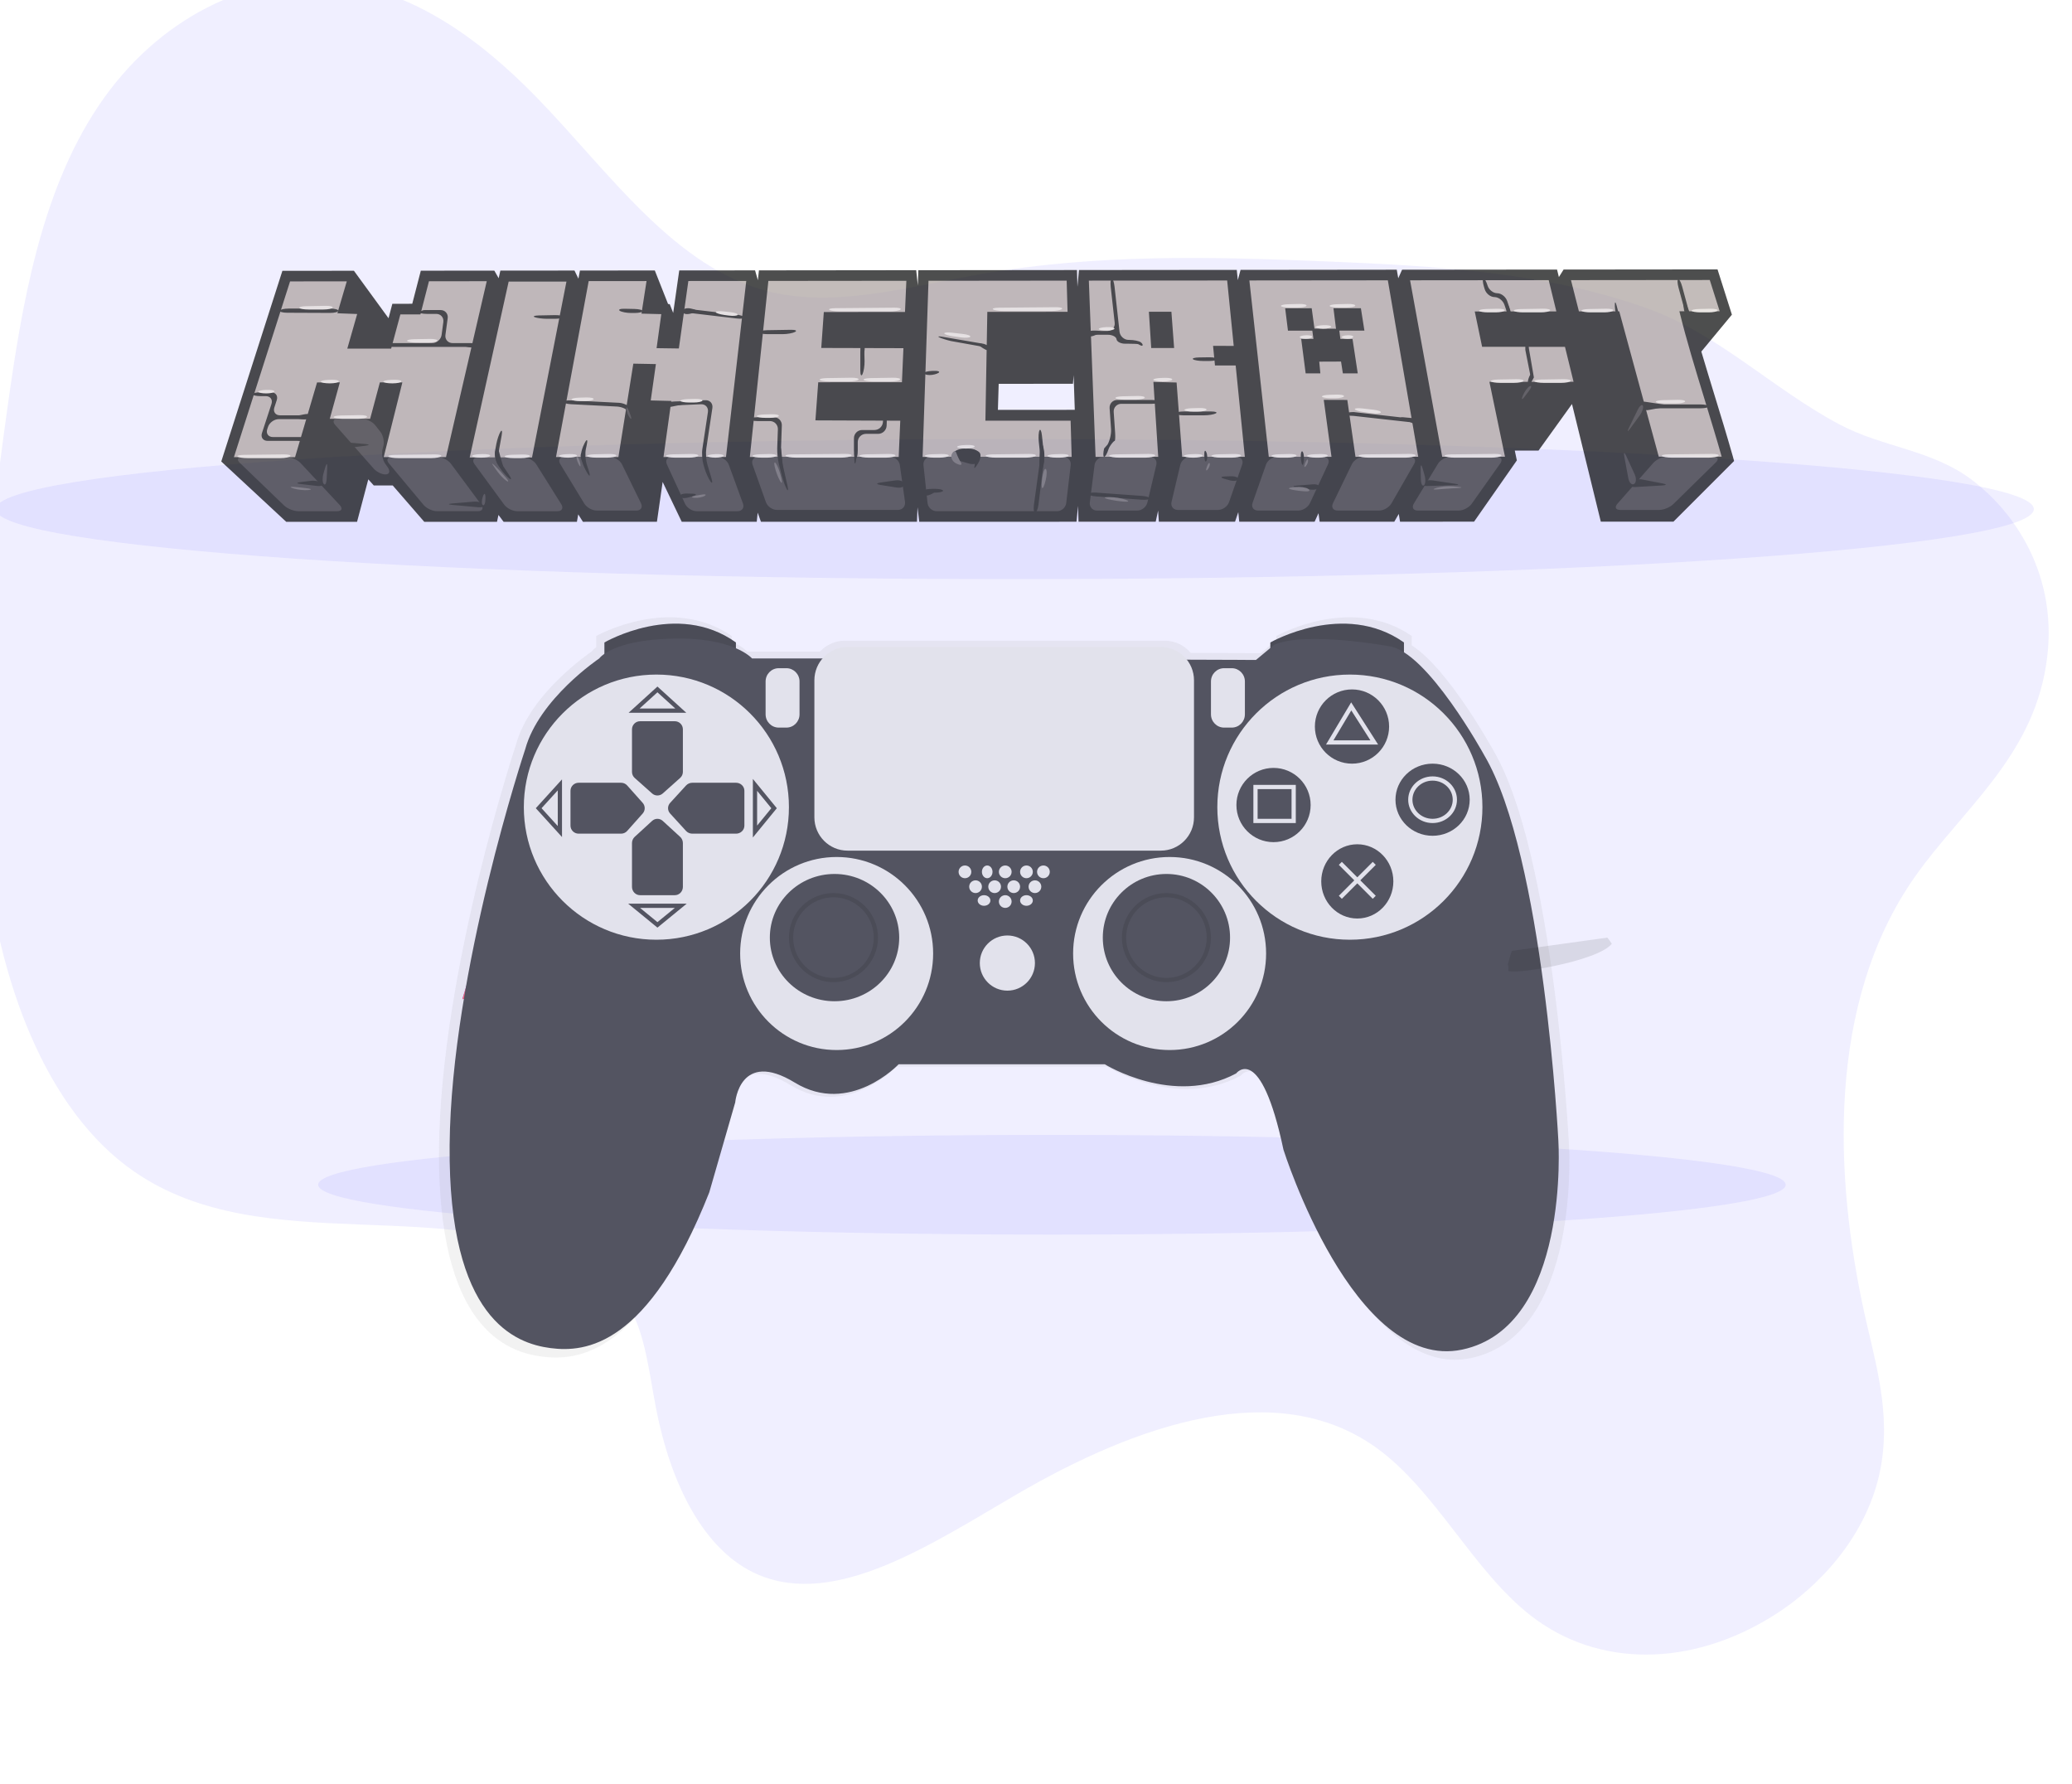 <svg width="977" height="841" viewBox="0 0 977 841" fill="none" xmlns="http://www.w3.org/2000/svg">
<g clip-path="url(#clip0)">
<path opacity="0.1" d="M899.02 419.138C860.276 479.897 865.554 561.595 880.643 625.79C885.687 647.283 891.557 669.921 886.33 694.221C879.939 723.891 858.458 747.506 836.927 761.177C797.682 786.106 753.476 786.284 721.827 761.646C694.477 740.351 676.978 702.643 649.015 682.521C602.225 648.86 536.63 671.085 479.326 704.502C438.785 728.145 394.098 757.975 357.447 742.295C331.658 731.262 316.12 699.019 309.3 663.733C306.002 646.701 304.195 628.053 296.079 615.18C291.25 607.528 284.502 602.476 277.488 598.364C213.404 560.806 124.9 594.974 63.246 552.28C21.602 523.445 -1.134 462.686 -7.638 397.354C-14.141 332.023 -6.157 261.836 3.45 192.664C10.28 143.529 19.233 90.883 46.063 50.499C74.445 7.777 118.182 -11.904 155.752 -8.655C193.322 -5.406 225.522 17.636 253.098 45.973C287.554 81.409 318.345 126.91 363.685 137.68C394.568 145.013 428.677 135.173 461.776 129.333C517.1 119.568 571.414 121.014 625.329 123.229C676.947 125.351 728.861 128.243 776.631 145.342C810.434 157.445 836.018 183.5 867.494 200.157C887.984 211.011 911.343 211.988 930.332 226.626C953.732 244.663 973.589 278.409 963.145 321.741C953.211 362.97 919.622 386.885 899.02 419.138Z" fill="#6C63FF"/>
<path d="M262.591 457.558C254.485 464.785 218 471 218 471C218 471 228.536 435.061 236.642 427.798C240.547 424.396 245.616 422.689 250.752 423.047C255.889 423.404 260.68 425.798 264.09 429.709C267.499 433.62 269.252 438.735 268.971 443.947C268.689 449.158 266.394 454.048 262.584 457.558H262.591Z" fill="#6C63FF"/>
<path d="M264.643 538.158C257.711 546.689 222 559 222 559C222 559 226.49 521.845 233.423 513.32C236.762 509.255 241.592 506.663 246.857 506.11C252.123 505.558 257.395 507.091 261.521 510.374C265.647 513.657 268.292 518.422 268.877 523.628C269.462 528.835 267.94 534.059 264.643 538.158Z" fill="#6C63FF"/>
<path d="M262.591 457.558C254.485 464.785 218 471 218 471C218 471 228.536 435.061 236.642 427.798C240.547 424.396 245.616 422.689 250.752 423.047C255.889 423.404 260.68 425.798 264.09 429.709C267.499 433.62 269.252 438.735 268.971 443.947C268.689 449.158 266.394 454.048 262.584 457.558H262.591Z" fill="#FC6681"/>
<path d="M264.643 538.158C257.711 546.689 222 559 222 559C222 559 226.49 521.845 233.423 513.32C236.762 509.255 241.592 506.663 246.857 506.11C252.123 505.558 257.395 507.091 261.521 510.374C265.647 513.657 268.292 518.422 268.877 523.628C269.462 528.835 267.94 534.059 264.643 538.158Z" fill="#FC6681"/>
<path opacity="0.1" d="M496 582C687.091 582 842 571.479 842 558.5C842 545.521 687.091 535 496 535C304.909 535 150 545.521 150 558.5C150 571.479 304.909 582 496 582Z" fill="#6C63FF"/>
<path opacity="0.1" d="M478.5 273C743.873 273 959 258.225 959 240C959 221.775 743.873 207 478.5 207C213.127 207 -2 221.775 -2 240C-2 258.225 213.127 273 478.5 273Z" fill="#6C63FF"/>
<path d="M739.801 539.506C739.801 539.506 732.829 402.389 704.206 353.86C704.206 353.86 683.217 315.452 665.675 304.25V299.823C637.051 279.971 601.83 299.823 601.83 299.823V301.784L594.491 307.912L561.442 307.796C559.947 305.99 558.072 304.537 555.951 303.54C553.831 302.543 551.517 302.027 549.174 302.029H398.373C396.169 302.027 393.989 302.483 391.97 303.369C389.951 304.255 388.138 305.552 386.645 307.176H352.323C352.323 307.176 350.301 304.819 344.984 302.447V299.823C316.36 279.971 281.139 299.823 281.139 299.823V305.151C280.302 305.704 279.559 306.388 278.937 307.176C278.937 307.176 249.947 326.64 243.342 350.919C243.342 350.919 207.746 457.896 207.012 541.712C206.278 625.528 238.571 637.292 255.444 639.498C272.318 641.704 302.409 638.777 331.766 564.528L344.243 521.153C344.243 521.153 346.444 495.418 372.866 511.594C399.287 527.77 422.766 502.771 422.766 502.771H521.846C521.846 502.771 554.837 523.33 584.957 507.125C584.957 507.125 596.7 491.684 607.709 543.889C607.709 543.889 641.469 651.234 693.571 640.205C745.673 629.175 739.801 539.506 739.801 539.506Z" fill="url(#paint0_linear)"/>
<path d="M285 311V302.87C285 302.87 319.207 282.913 347 302.87V310.261L285 311Z" fill="#535461"/>
<path d="M599 311V302.87C599 302.87 633.759 282.913 662 302.87V310.261L599 311Z" fill="#535461"/>
<path opacity="0.1" d="M285 311V302.87C285 302.87 319.207 282.913 347 302.87V310.261L285 311Z" fill="black"/>
<path opacity="0.1" d="M599 311V302.87C599 302.87 633.759 282.913 662 302.87V310.261L599 311Z" fill="black"/>
<path d="M388.437 310.387H354.592C354.592 310.387 345.951 300.317 317.147 301.037C288.343 301.756 282.582 310.387 282.582 310.387C282.582 310.387 254.138 329.448 247.657 353.185C247.657 353.185 212.732 457.84 212.012 539.838C211.292 621.837 242.976 633.345 259.539 635.503C276.101 637.661 305.625 634.784 334.429 562.136L346.671 519.698C346.671 519.698 348.831 494.524 374.755 510.348C400.678 526.172 423.722 501.716 423.722 501.716H520.935C520.935 501.716 553.34 521.856 582.864 506.032C582.864 506.032 594.386 490.927 605.187 541.996C605.187 541.996 638.312 647.011 689.439 636.222C740.566 625.433 734.805 537.681 734.805 537.681C734.805 537.681 727.964 403.534 699.88 356.062C699.88 356.062 672.876 306.791 654.874 304.633C654.874 304.633 615.989 297.44 600.866 303.914L592.225 311.107L388.437 310.387Z" fill="#535461"/>
<path d="M309.5 443C344.018 443 372 415.018 372 380.5C372 345.982 344.018 318 309.5 318C274.982 318 247 345.982 247 380.5C247 415.018 274.982 443 309.5 443Z" fill="#E2E2EC"/>
<path d="M636.5 443C671.018 443 699 415.018 699 380.5C699 345.982 671.018 318 636.5 318C601.982 318 574 345.982 574 380.5C574 415.018 601.982 443 636.5 443Z" fill="#E2E2EC"/>
<path d="M320.687 366.747L312.502 374.045C311.808 374.661 310.917 375 309.993 375C309.069 375 308.177 374.661 307.484 374.045L299.284 366.747C298.883 366.391 298.562 365.953 298.34 365.463C298.119 364.972 298.003 364.44 298 363.902V343.82C298.002 342.806 298.403 341.835 299.114 341.118C299.826 340.402 300.791 340 301.797 340H318.203C318.702 339.999 319.196 340.097 319.657 340.289C320.118 340.481 320.537 340.763 320.89 341.119C321.243 341.474 321.522 341.897 321.713 342.361C321.903 342.826 322.001 343.324 322 343.827V363.887C321.996 364.431 321.876 364.967 321.65 365.46C321.424 365.953 321.095 366.392 320.687 366.747V366.747Z" fill="#535461"/>
<path d="M320.687 394.485L312.502 386.982C311.808 386.349 310.917 386 309.993 386C309.069 386 308.177 386.349 307.484 386.982L299.284 394.492C298.883 394.859 298.562 395.309 298.34 395.814C298.119 396.318 298.003 396.866 298 397.42V418.062C297.999 418.579 298.097 419.092 298.287 419.57C298.478 420.048 298.757 420.483 299.11 420.849C299.463 421.215 299.882 421.505 300.343 421.702C300.804 421.9 301.298 422.001 301.797 422H318.203C318.702 422.001 319.195 421.9 319.656 421.703C320.116 421.506 320.535 421.216 320.888 420.851C321.24 420.486 321.52 420.053 321.711 419.575C321.902 419.098 322 418.586 322 418.069V397.428C321.996 396.868 321.876 396.317 321.65 395.809C321.424 395.302 321.095 394.85 320.687 394.485V394.485Z" fill="#535461"/>
<path d="M295.742 391.702L303.045 383.502C303.66 382.808 304 381.917 304 380.993C304 380.069 303.66 379.177 303.045 378.484L295.742 370.284C295.385 369.884 294.947 369.562 294.457 369.341C293.966 369.12 293.434 369.003 292.895 369H272.822C271.808 369.002 270.836 369.403 270.119 370.114C269.402 370.826 269 371.791 269 372.797V389.203C268.999 389.702 269.097 390.196 269.29 390.657C269.482 391.118 269.764 391.537 270.12 391.89C270.475 392.243 270.898 392.522 271.363 392.713C271.828 392.903 272.326 393.001 272.829 393H292.902C293.441 392.994 293.973 392.876 294.462 392.652C294.951 392.428 295.388 392.104 295.742 391.702V391.702Z" fill="#535461"/>
<path d="M323.48 391.709L315.985 383.502C315.35 382.809 315 381.917 315 380.993C315 380.069 315.35 379.177 315.985 378.484L323.494 370.284C323.861 369.883 324.311 369.562 324.816 369.34C325.32 369.119 325.868 369.003 326.422 369H347.062C347.58 368.999 348.092 369.097 348.57 369.287C349.048 369.478 349.483 369.757 349.849 370.11C350.215 370.463 350.505 370.882 350.702 371.343C350.9 371.804 351.001 372.298 351 372.797V389.203C351.001 389.702 350.9 390.195 350.703 390.656C350.506 391.116 350.216 391.535 349.851 391.888C349.486 392.24 349.053 392.52 348.575 392.711C348.098 392.902 347.586 393 347.07 393H326.429C325.871 392.999 325.319 392.884 324.81 392.661C324.301 392.438 323.848 392.114 323.48 391.709Z" fill="#535461"/>
<path d="M299 335H321L310 325L299 335Z" stroke="#535461" stroke-width="2" stroke-miterlimit="10"/>
<path d="M299 427H321L310 436L299 427Z" stroke="#535461" stroke-width="2" stroke-miterlimit="10"/>
<path d="M264 370V392L254 381L264 370Z" stroke="#535461" stroke-width="2" stroke-miterlimit="10"/>
<path d="M356 370V392L365 381L356 370Z" stroke="#535461" stroke-width="2" stroke-miterlimit="10"/>
<path d="M394.5 495C419.629 495 440 474.629 440 449.5C440 424.371 419.629 404 394.5 404C369.371 404 349 424.371 349 449.5C349 474.629 369.371 495 394.5 495Z" fill="#E2E2EC"/>
<path d="M393.5 472C410.345 472 424 458.569 424 442C424 425.431 410.345 412 393.5 412C376.655 412 363 425.431 363 442C363 458.569 376.655 472 393.5 472Z" fill="#535461"/>
<path d="M551.5 495C576.629 495 597 474.629 597 449.5C597 424.371 576.629 404 551.5 404C526.371 404 506 424.371 506 449.5C506 474.629 526.371 495 551.5 495Z" fill="#E2E2EC"/>
<path d="M550 472C566.569 472 580 458.569 580 442C580 425.431 566.569 412 550 412C533.431 412 520 425.431 520 442C520 458.569 533.431 472 550 472Z" fill="#535461"/>
<path opacity="0.1" d="M393 462C404.046 462 413 453.046 413 442C413 430.954 404.046 422 393 422C381.954 422 373 430.954 373 442C373 453.046 381.954 462 393 462Z" stroke="black" stroke-width="2" stroke-miterlimit="10"/>
<path opacity="0.1" d="M550 462C561.046 462 570 453.046 570 442C570 430.954 561.046 422 550 422C538.954 422 530 430.954 530 442C530 453.046 538.954 462 550 462Z" stroke="black" stroke-width="2" stroke-miterlimit="10"/>
<path d="M475 467C482.18 467 488 461.18 488 454C488 446.82 482.18 441 475 441C467.82 441 462 446.82 462 454C462 461.18 467.82 467 475 467Z" fill="#E2E2EC"/>
<path d="M455 414C456.657 414 458 412.657 458 411C458 409.343 456.657 408 455 408C453.343 408 452 409.343 452 411C452 412.657 453.343 414 455 414Z" fill="#E2E2EC"/>
<path d="M465.5 414C466.881 414 468 412.657 468 411C468 409.343 466.881 408 465.5 408C464.119 408 463 409.343 463 411C463 412.657 464.119 414 465.5 414Z" fill="#E2E2EC"/>
<path d="M464 427C465.657 427 467 425.881 467 424.5C467 423.119 465.657 422 464 422C462.343 422 461 423.119 461 424.5C461 425.881 462.343 427 464 427Z" fill="#E2E2EC"/>
<path d="M474 428C475.657 428 477 426.657 477 425C477 423.343 475.657 422 474 422C472.343 422 471 423.343 471 425C471 426.657 472.343 428 474 428Z" fill="#E2E2EC"/>
<path d="M484 427C485.657 427 487 425.881 487 424.5C487 423.119 485.657 422 484 422C482.343 422 481 423.119 481 424.5C481 425.881 482.343 427 484 427Z" fill="#E2E2EC"/>
<path d="M460 421C461.657 421 463 419.657 463 418C463 416.343 461.657 415 460 415C458.343 415 457 416.343 457 418C457 419.657 458.343 421 460 421Z" fill="#E2E2EC"/>
<path d="M469 421C470.657 421 472 419.657 472 418C472 416.343 470.657 415 469 415C467.343 415 466 416.343 466 418C466 419.657 467.343 421 469 421Z" fill="#E2E2EC"/>
<path d="M478 421C479.657 421 481 419.657 481 418C481 416.343 479.657 415 478 415C476.343 415 475 416.343 475 418C475 419.657 476.343 421 478 421Z" fill="#E2E2EC"/>
<path d="M488 421C489.657 421 491 419.657 491 418C491 416.343 489.657 415 488 415C486.343 415 485 416.343 485 418C485 419.657 486.343 421 488 421Z" fill="#E2E2EC"/>
<path d="M474 414C475.657 414 477 412.657 477 411C477 409.343 475.657 408 474 408C472.343 408 471 409.343 471 411C471 412.657 472.343 414 474 414Z" fill="#E2E2EC"/>
<path d="M484 414C485.657 414 487 412.657 487 411C487 409.343 485.657 408 484 408C482.343 408 481 409.343 481 411C481 412.657 482.343 414 484 414Z" fill="#E2E2EC"/>
<path d="M492 414C493.657 414 495 412.657 495 411C495 409.343 493.657 408 492 408C490.343 408 489 409.343 489 411C489 412.657 490.343 414 492 414Z" fill="#E2E2EC"/>
<path d="M370.818 315H367.182C363.768 315 361 317.804 361 321.263V336.737C361 340.196 363.768 343 367.182 343H370.818C374.232 343 377 340.196 377 336.737V321.263C377 317.804 374.232 315 370.818 315Z" fill="#E2E2EC"/>
<path d="M580.818 315H577.182C573.768 315 571 317.804 571 321.263V336.737C571 340.196 573.768 343 577.182 343H580.818C584.232 343 587 340.196 587 336.737V321.263C587 317.804 584.232 315 580.818 315Z" fill="#E2E2EC"/>
<path d="M637.5 360C647.165 360 655 352.165 655 342.5C655 332.835 647.165 325 637.5 325C627.835 325 620 332.835 620 342.5C620 352.165 627.835 360 637.5 360Z" fill="#535461"/>
<path d="M600.5 397C610.165 397 618 389.165 618 379.5C618 369.835 610.165 362 600.5 362C590.835 362 583 369.835 583 379.5C583 389.165 590.835 397 600.5 397Z" fill="#535461"/>
<path d="M675.5 394C685.165 394 693 386.389 693 377C693 367.611 685.165 360 675.5 360C665.835 360 658 367.611 658 377C658 386.389 665.835 394 675.5 394Z" fill="#535461"/>
<path d="M640 433C649.389 433 657 425.165 657 415.5C657 405.835 649.389 398 640 398C630.611 398 623 405.835 623 415.5C623 425.165 630.611 433 640 433Z" fill="#535461"/>
<path d="M547.364 305H399.636C391 305 384 312.029 384 320.699V385.301C384 393.971 391 401 399.636 401H547.364C556 401 563 393.971 563 385.301V320.699C563 312.029 556 305 547.364 305Z" fill="#E2E2EC"/>
<path d="M627 350L637.138 333L648 350H627Z" stroke="#E2E2EC" stroke-width="2" stroke-miterlimit="10"/>
<path d="M610 371H592V387H610V371Z" stroke="#E2E2EC" stroke-width="2" stroke-miterlimit="10"/>
<path d="M675.5 387C681.299 387 686 382.523 686 377C686 371.477 681.299 367 675.5 367C669.701 367 665 371.477 665 377C665 382.523 669.701 387 675.5 387Z" stroke="#E2E2EC" stroke-width="2" stroke-miterlimit="10"/>
<path d="M632 407L648 423" stroke="#E2E2EC" stroke-width="2" stroke-miterlimit="10"/>
<path d="M648 407L632 423" stroke="#E2E2EC" stroke-width="2" stroke-miterlimit="10"/>
<path opacity="0.1" d="M760 444.894C753.339 453.453 710.67 460.102 711.201 457.383C711.361 456.445 711.292 455.481 711 454.577C711.424 452.772 711.936 450.989 712.534 449.236L712.871 448.266L757.906 442C758.653 442.927 759.352 443.893 760 444.894V444.894Z" fill="black"/>
<g opacity="0.7" clip-path="url(#clip1)">
<path d="M817.075 215.157L814.883 207.59L812.826 200.673C812.826 200.673 806.326 179.395 805.475 176.593C804.431 173.166 803.401 169.735 802.387 166.3L802.225 165.72L816.635 148.338L809.859 127.002L737.27 127.072L735.052 130.616L734.187 127.076L661.106 127.153L659.313 131.18L658.607 127.148L584.953 127.232L583.657 132.063L583.165 127.232L508.757 127.303L508.044 135.204L507.814 127.303L433.028 127.382L432.781 134.605L432.006 127.372L357.857 127.454L357.36 132.111L356.034 127.458L320.279 127.489L317.426 147.514L315.797 143.382L315.01 143.313L308.76 127.501L273.459 127.535L272.744 131.375L270.884 127.537L235.931 127.57L235.137 131.156L233.078 127.57L198.424 127.609L194.392 143.201L185.003 143.21L183.203 150.023L166.88 127.637L133.155 127.673L104.333 217.559L134.974 246H168.358L173.66 225.966L176.249 228.856H185.181L200.053 245.993L234.357 245.983L235.035 242.742L237.462 245.988L272.033 245.983L272.651 242.477L274.86 245.983L309.758 245.979L312.455 227.19L321.458 245.979L356.823 245.971L357.267 241.672L358.808 245.971L432.372 245.964L432.633 239.133L433.444 245.967L507.597 245.955L508.313 238.488L508.563 245.955L544.94 245.947L546.079 240.701L546.424 245.947L582.359 245.94L583.883 241.434L584.33 245.94H619.876L621.706 241.928L622.236 245.94H657.444L659.558 242.279L660.152 245.938L695.054 245.924L715.229 217.045L714.264 212.419L725.445 212.412L741.231 190.459L754.821 245.919L789.078 245.914L817.669 217.32L817.075 215.157ZM470.537 193.209L470.908 180.937L505.928 180.916L506.235 176.839L506.787 193.197L470.537 193.209V193.209Z" fill="#020303"/>
<path d="M168.42 148.025L163.76 164.343H184.44L188.783 148.228L198.236 148.221L202.261 132.593L229.514 132.564L210.304 215.48L180.923 215.489L189.727 180.281L179.121 180.269L174.533 197.419L155.501 197.427L160.246 180.259L149.498 180.288L139.135 215.501L110.293 215.518L136.771 132.657L163.52 132.631L159.084 147.679L168.42 148.025ZM267.095 132.731L250.857 215.671L221.469 215.682L239.844 132.755L267.095 132.731ZM306.839 188.774L309.273 171.628L298.629 171.427L291.592 215.456L262.166 215.46L277.582 132.519L304.861 132.493L302.471 147.848L311.81 148.087L309.597 164.128L320.098 164.276L324.58 132.469L351.878 132.445L342.313 215.437L312.856 215.449L316.544 189.015L306.839 188.774ZM424.497 198.324L423.753 215.41L353.568 215.432L362.305 132.435L427.369 132.368L426.725 147.063L388.45 147.099L387.245 164.03L425.986 164.135L425.287 180.176L385.816 180.202L384.489 198.171L424.497 198.324ZM806.2 131.996L810.872 146.729L791.871 146.743L791.992 147.199C792.777 150.421 793.628 153.699 794.539 157.045C795.461 160.404 796.431 163.817 797.434 167.276C798.452 170.747 799.486 174.268 800.561 177.789C801.635 181.331 802.727 184.899 803.813 188.463C804.472 190.628 805.133 192.81 805.801 195.023C806.483 197.238 807.166 199.467 807.834 201.711C808.516 203.962 809.184 206.225 809.854 208.486C810.518 210.751 811.183 213.016 811.813 215.281L782.159 215.291L763.518 146.774L744.503 146.791L740.756 132.06L806.2 131.996V131.996ZM737.926 163.505L741.973 179.985L702.295 180.006L709.644 215.315L680.042 215.322L664.886 132.134L730.257 132.07L733.859 146.798L695.379 146.831L698.853 163.488L737.926 163.505ZM624.181 188.502L627.835 215.344L598.262 215.351L589.109 132.211L654.401 132.146L668.723 215.336L639.143 215.344L635.289 188.54L624.181 188.502V188.502ZM643.353 155.849L641.691 145.289L628.763 145.304L629.951 154.981L619.804 154.899L618.497 145.311L605.989 145.328L607.306 155.878L618.787 155.873L619.317 159.755L613.544 159.759L615.653 176.025L622.581 176.017L622.06 170.487L632.331 170.446L633.189 176.008L640.21 176.003L637.749 159.814L632.024 159.781L631.527 155.852L643.353 155.849V155.849ZM572.892 172.303L582.651 172.296L586.969 215.351L557.431 215.367L554.795 180.316L543.858 180.047L546.129 215.367L516.591 215.384L513.42 132.287L578.638 132.225L581.729 163.058L571.993 163.049L572.892 172.303V172.303ZM553.627 164.054L552.346 146.958L541.73 146.96L542.826 164.058L553.627 164.054V164.054ZM465.547 147.029L503.382 146.998L502.961 132.294L437.814 132.364L435.03 215.403L505.315 215.384L504.827 198.31L464.641 198.324L465.547 147.029Z" fill="#A9A09D"/>
<path d="M114.147 215.513C112.029 215.513 111.544 216.718 113.075 218.191L133.978 238.307C135.504 239.775 138.493 240.985 140.613 240.985H159.015C161.136 240.985 161.682 239.71 160.239 238.149L141.766 218.327C140.323 216.776 137.401 215.501 135.281 215.501L114.147 215.513V215.513ZM184.78 215.492C182.659 215.492 182.034 216.831 183.396 218.459L199.717 238.011C201.077 239.648 203.925 240.98 206.046 240.98H225.342C227.462 240.98 228.161 239.584 226.896 237.872L212.605 218.588C211.338 216.876 208.569 215.477 206.448 215.48L184.78 215.492V215.492Z" fill="#282729"/>
<path d="M159.353 197.424C157.234 197.424 156.647 198.725 158.054 200.324L176.216 220.908C177.623 222.502 180.189 223.739 181.924 223.65C183.653 223.572 184.073 222.077 182.854 220.332L181.589 218.533C180.367 216.792 179.83 213.689 180.398 211.634L180.75 210.35C181.32 208.302 180.702 205.254 179.387 203.585L176.92 200.456C175.605 198.785 172.795 197.422 170.676 197.422H159.353V197.424ZM225.323 215.683C223.2 215.685 222.498 217.093 223.753 218.807L237.714 237.863C238.962 239.581 241.727 240.985 243.85 240.985H262.856C264.974 240.985 265.787 239.512 264.655 237.708L252.904 218.953C251.774 217.148 249.119 215.673 246.998 215.678L225.323 215.683V215.683ZM266.02 215.461C263.902 215.461 263.07 216.948 264.178 218.764L275.504 237.38C276.612 239.197 279.244 240.684 281.367 240.684H300.068C302.191 240.684 303.163 239.121 302.224 237.209L293.297 218.929C292.36 217.017 289.864 215.456 287.743 215.456L266.02 215.461V215.461ZM316.713 215.446C314.594 215.446 313.589 217.026 314.48 218.957L323.006 237.469C323.9 239.405 326.36 240.983 328.481 240.983H347.786C349.907 240.983 351.046 239.345 350.311 237.349L343.637 219.067C342.905 217.069 340.578 215.437 338.455 215.437L316.713 215.446ZM357.422 215.434C355.304 215.434 354.153 217.077 354.866 219.072L361.157 236.729C361.868 238.739 364.188 240.376 366.309 240.376H423.416C425.539 240.376 427.03 238.646 426.732 236.545L424.293 219.237C423.998 217.127 422.015 215.408 419.902 215.408L357.422 215.434V215.434ZM438.884 215.403C436.765 215.403 435.215 217.134 435.443 219.251L437.364 237.132C437.593 239.252 439.511 240.98 441.632 240.98H498.444C500.567 240.98 502.505 239.247 502.752 237.137L504.861 219.227C505.11 217.11 503.575 215.382 501.456 215.384L438.884 215.403V215.403ZM520.45 215.379C518.329 215.379 516.377 217.112 516.109 219.222L513.886 236.841C513.619 238.956 515.131 240.682 517.255 240.682H536.267C538.388 240.682 540.528 238.987 541.015 236.917L545.235 219.132C545.718 217.06 544.393 215.367 542.273 215.37L520.45 215.379V215.379ZM561.285 215.365C559.165 215.365 557.032 217.062 556.54 219.134L552.41 236.617C551.92 238.689 553.252 240.383 555.375 240.383H574.385C576.508 240.383 578.814 238.741 579.516 236.731L585.704 219.005C586.399 216.998 585.243 215.353 583.122 215.355L561.285 215.365V215.365ZM602.114 215.348C599.986 215.348 597.675 216.991 596.969 218.998L590.626 237.037C589.92 239.042 591.075 240.684 593.193 240.684H612.185C614.308 240.684 616.778 239.104 617.679 237.17L626.205 218.845C627.101 216.914 626.102 215.336 623.984 215.336L602.114 215.348V215.348ZM642.997 215.336C640.874 215.339 638.382 216.902 637.452 218.817L628.537 237.201C627.61 239.118 628.587 240.682 630.705 240.682H650.305C652.428 240.682 655.027 239.176 656.087 237.333L666.795 218.685C667.858 216.845 666.99 215.336 664.865 215.336H642.997V215.336ZM683.901 215.32C681.783 215.32 679.141 216.809 678.04 218.628L666.674 237.376C665.568 239.195 666.4 240.684 668.516 240.684H687.814C689.937 240.684 692.679 239.264 693.905 237.531L707.414 218.471C708.641 216.735 707.916 215.317 705.788 215.317L683.901 215.32V215.32ZM786.018 215.289C783.897 215.289 781.016 216.592 779.613 218.191L762.65 237.478C761.245 239.078 761.832 240.381 763.955 240.381H782.347C784.475 240.381 787.447 239.161 788.966 237.681L809.065 217.979C810.58 216.494 810.088 215.279 807.964 215.281L786.018 215.289V215.289Z" fill="#282729"/>
<path d="M131.905 146.445C131.707 146.984 133.279 147.43 135.397 147.435L155.608 147.519C157.729 147.528 159.483 147.068 159.517 146.502C159.545 145.931 157.833 145.464 155.713 145.464H136.118C133.994 145.464 132.1 145.905 131.905 146.445V146.445ZM130.502 188.614C131.161 186.592 129.969 184.935 127.851 184.935H122.913C120.792 184.935 119.062 185.343 119.062 185.838C119.062 186.334 120.795 186.745 122.913 186.745H125.357C127.475 186.745 128.671 188.396 128.008 190.421L123.515 204.153C122.856 206.182 124.05 207.834 126.17 207.834H141.312C143.435 207.834 145.169 207.426 145.169 206.929C145.169 206.433 143.435 206.027 141.312 206.027H128.659C126.536 206.027 125.343 204.37 126.009 202.346L126.368 201.265C127.028 199.241 129.306 197.587 131.424 197.587H143.112C145.235 197.587 146.971 197.181 146.971 196.687C146.971 196.185 145.235 195.782 143.112 195.782H132.014C129.896 195.782 128.702 194.132 129.363 192.104L130.502 188.614ZM211.098 149.999C211.386 147.894 209.881 146.165 207.765 146.165L201.907 146.173C199.786 146.175 197.901 146.583 197.711 147.077C197.52 147.564 199.106 147.972 201.227 147.972H205.708C207.829 147.972 209.332 149.698 209.044 151.806L208.221 157.898C207.936 160.008 205.968 161.731 203.852 161.731H185.334C183.213 161.731 181.48 162.139 181.48 162.633C181.48 163.13 183.213 163.538 185.334 163.538H221.735C223.856 163.538 225.589 163.13 225.589 162.633C225.589 162.139 223.856 161.731 221.735 161.731H213.369C211.25 161.731 209.743 160.005 210.033 157.898L211.098 149.999ZM236.532 205.347C236.913 203.251 236.668 202.432 235.988 203.521C235.306 204.604 234.431 207.206 234.038 209.304L233.465 212.374C233.073 214.463 233.727 217.618 234.918 219.385L235.888 220.817C237.082 222.579 238.984 224.708 240.118 225.553C241.249 226.398 241.214 225.641 240.034 223.872L236.782 218.989C235.603 217.217 234.949 214.059 235.332 211.964L236.532 205.347V205.347ZM265.507 149.381C265.507 148.884 263.776 148.509 261.657 148.55L254.059 148.7C251.938 148.746 251.082 149.116 252.155 149.529C253.227 149.944 255.84 150.285 257.958 150.285H261.655C263.776 150.285 265.507 149.877 265.507 149.381V149.381ZM276.676 209.734C277.14 207.655 276.907 206.874 276.167 207.994C275.433 209.121 274.548 211.252 274.201 212.732C273.854 214.217 274.132 216.912 274.822 218.719C275.509 220.531 276.697 222.822 277.461 223.81C278.228 224.796 278.312 223.956 277.644 221.932L276.664 218.981C275.996 216.957 275.822 213.601 276.279 211.527L276.676 209.734V209.734ZM269.41 188.75C267.29 188.642 265.538 188.957 265.507 189.456C265.485 189.953 267.199 190.445 269.318 190.554L290.865 191.65C292.978 191.755 295.265 192.705 295.941 193.76C296.616 194.806 297.507 195.45 297.921 195.183C298.339 194.915 298.019 193.653 297.203 192.388C296.392 191.122 293.986 189.996 291.88 189.888L269.41 188.75V188.75ZM292.22 146.502C293.042 147.077 295.451 147.547 297.572 147.547H299.21C301.328 147.547 303.066 147.142 303.066 146.64C303.066 146.149 301.33 145.698 299.21 145.65L294.571 145.55C292.453 145.497 291.395 145.929 292.22 146.502ZM317.944 189.294C315.828 189.385 314.107 189.867 314.128 190.361C314.147 190.858 315.899 191.189 318.013 191.099L330.53 190.566C332.649 190.476 334.123 192.123 333.804 194.23L331.187 211.605C330.863 213.706 331.103 217.098 331.719 219.137L332.264 220.958C332.879 222.996 334.099 225.689 334.988 226.944C335.877 228.198 336.101 227.558 335.495 225.517L333.559 219.008C332.955 216.967 332.718 213.575 333.032 211.474L335.908 192.328C336.224 190.223 334.753 188.573 332.632 188.666L317.944 189.294V189.294ZM322.233 146.065C322.147 146.554 323.788 147.247 325.882 147.602L347.216 150.118C349.317 150.381 351.038 150.185 351.038 149.689C351.038 149.187 349.317 148.562 347.216 148.299L326.187 145.822C324.092 145.464 322.311 145.576 322.233 146.065V146.065ZM368.653 200.556C368.673 200.054 368.591 199.553 368.412 199.084C368.234 198.615 367.963 198.187 367.615 197.826C367.267 197.464 366.85 197.178 366.389 196.983C365.928 196.788 365.433 196.689 364.932 196.691H357.303C355.185 196.691 353.447 197.102 353.447 197.594C353.447 198.09 355.185 198.501 357.303 198.501H363.066C363.566 198.499 364.061 198.598 364.522 198.794C364.983 198.989 365.4 199.275 365.747 199.636C366.095 199.997 366.366 200.425 366.545 200.894C366.723 201.363 366.806 201.864 366.787 202.365L366.478 211.302C366.404 213.432 366.775 216.855 367.3 218.915L368.724 224.503C369.255 226.565 370.239 229.26 370.926 230.489C371.606 231.726 371.784 231.031 371.314 228.954L369.007 218.745C368.541 216.671 368.216 213.231 368.287 211.104L368.653 200.556V200.556ZM357.95 156.616C357.95 157.112 359.685 157.523 361.806 157.523H369.095C371.214 157.523 373.827 157.045 374.899 156.47C375.973 155.888 375.113 155.441 372.994 155.472L361.804 155.654C359.685 155.685 357.95 156.119 357.95 156.616V156.616ZM407.558 165.904C407.508 163.772 407.059 162.032 406.555 162.032C406.067 162.032 405.661 163.772 405.661 165.904V174.736C405.661 176.865 406.129 177.583 406.709 176.347C407.285 175.101 407.713 172.346 407.663 170.215L407.558 165.904ZM416.333 198.844C416.287 199.879 415.847 200.857 415.105 201.576C414.362 202.295 413.373 202.7 412.342 202.709H406.51C404.391 202.709 402.653 204.452 402.653 206.583V212.403C402.653 214.534 403.055 216.272 403.557 216.272C404.054 216.272 404.458 214.532 404.458 212.403V208.39C404.458 206.263 406.191 204.526 408.316 204.526H414.089C416.207 204.526 418 202.785 418.071 200.654L418.133 198.78C418.207 196.651 417.86 194.899 417.365 194.877C416.871 194.861 416.402 196.586 416.331 198.711L416.333 198.844V198.844ZM490.147 202.874C489.733 203.666 489.581 206.046 489.804 208.163L490.187 211.811C490.408 213.928 490.349 217.384 490.061 219.492L487.524 237.934C487.237 240.04 487.493 241.739 488.097 241.713C488.708 241.684 489.419 239.932 489.681 237.82L491.937 219.528C492.196 217.413 492.225 213.952 491.996 211.837L491.304 205.282C491.079 203.167 490.558 202.081 490.147 202.874V202.874ZM435.971 231.339C435.971 231.835 437.704 232.244 439.825 232.244H440.824C442.942 232.244 444.675 231.838 444.675 231.339C444.675 230.845 442.942 230.437 440.824 230.437H439.825C437.704 230.437 435.971 230.845 435.971 231.339ZM442.878 159.022C443.869 159.518 446.368 160.311 448.436 160.779L463.288 163.44C465.238 164.285 466.99 164.603 467.185 164.144C467.385 163.691 465.899 162.767 463.887 162.099L444.863 158.843C442.78 158.442 441.886 158.525 442.878 159.022ZM442.571 175.745C443.396 175.163 442.338 174.752 440.22 174.831L439.526 174.855C437.4 174.931 435.672 175.402 435.672 175.898C435.672 176.395 436.887 176.8 438.368 176.8C439.856 176.8 441.744 176.325 442.571 175.745V175.745ZM526.472 159.924C526.598 161.084 528.436 162.034 530.564 162.034H532.244C534.363 162.034 536.362 162.127 536.674 162.235C536.999 162.347 538.193 163.199 538.614 162.944C539.037 162.691 538.725 161.979 537.927 161.368C537.128 160.757 534.648 160.244 532.53 160.237H532.173C530.05 160.234 528.124 158.497 527.887 156.387L525.523 135.051C525.283 132.929 524.686 131.247 524.199 131.306C523.712 131.361 523.493 133.137 523.731 135.252L525.607 152.166C525.844 154.281 524.289 156.009 522.176 156.009H516.059C513.938 156.009 512.207 156.415 512.207 156.907C512.207 157.403 513.94 157.809 516.059 157.809H522.376C524.499 157.809 526.336 158.762 526.472 159.924V159.924ZM523.892 202.38C524.035 204.502 523.291 207.748 522.233 209.593L520.621 211.414C520.129 213.486 520.119 215.262 520.602 215.367C521.089 215.47 522.017 213.899 522.658 211.87C522.658 211.87 522.906 210.987 523.688 209.872C524.461 208.751 525.324 207.834 525.585 207.834C525.849 207.834 525.954 206.094 525.809 203.974L525.141 194.218C525.1 193.723 525.163 193.224 525.326 192.755C525.489 192.285 525.747 191.855 526.085 191.492C526.423 191.129 526.833 190.841 527.289 190.646C527.744 190.451 528.235 190.354 528.731 190.361H543.171C545.292 190.361 547.02 189.953 547.02 189.456C547.02 188.962 545.287 188.549 543.171 188.549H526.802C524.684 188.549 523.06 190.289 523.208 192.411L523.892 202.38V202.38ZM554.217 194.882C554.217 195.379 555.95 195.787 558.071 195.787H567.766C569.889 195.787 572.364 195.379 573.272 194.882C574.193 194.383 573.199 193.973 571.08 193.973L558.066 193.977C555.953 193.977 554.217 194.386 554.217 194.882V194.882ZM562.543 169.365C563.083 169.811 565.256 170.179 567.372 170.179H570.172C572.295 170.179 574.026 169.771 574.026 169.276C574.026 168.775 572.293 168.393 570.172 168.424L565.427 168.494C563.299 168.525 562.008 168.916 562.543 169.365ZM513.103 232.845C513.061 233.339 514.765 233.872 516.879 234.022L538.309 235.571C540.418 235.726 542.178 235.445 542.22 234.948C542.254 234.454 540.554 233.926 538.435 233.771L517.019 232.227C514.906 232.074 513.141 232.351 513.103 232.845ZM638.196 194.235C636.076 194.261 634.347 194.684 634.35 195.18C634.352 195.677 636.09 196.066 638.208 196.047L664.41 198.969C666.519 199.174 668.39 198.961 668.557 198.496C668.733 198.035 667.144 197.474 665.04 197.259L638.196 194.235ZM719.886 160.826C719.423 160.991 719.135 162.865 719.235 164.994L721.629 177.115C720.721 179.039 720.338 180.794 720.785 181.018C721.232 181.24 722.349 179.853 723.269 177.937L720.932 164.39C720.821 162.263 720.357 160.662 719.886 160.826ZM705.98 138.231C704.083 138.231 702.043 136.608 701.435 134.634C700.831 132.652 699.954 131.153 699.476 131.301C699.007 131.447 699.129 133.232 699.749 135.266L700.08 136.343C700.698 138.379 702.764 140.043 704.673 140.043C706.577 140.043 708.703 141.685 709.385 143.704L710.281 146.311C710.968 148.326 711.917 149.841 712.376 149.679C712.844 149.522 712.664 147.741 711.976 145.729L710.666 141.893C709.982 139.88 707.871 138.231 705.98 138.231ZM777.16 190.662C775.041 190.662 773.31 191.068 773.31 191.566C773.31 192.068 775.044 192.476 777.16 192.476H801.866C803.992 192.476 805.72 192.068 805.72 191.566C805.72 191.068 803.987 190.662 801.866 190.662H777.16ZM795.813 148.175C796.286 148.044 796.232 146.256 795.666 144.206L793.191 135.099C792.642 133.044 791.788 131.471 791.305 131.605C790.837 131.733 790.897 133.521 791.455 135.574L793.93 144.676C794.494 146.729 795.34 148.304 795.813 148.175" fill="#020303"/>
<path d="M196.933 147.645H205.007C207.125 147.645 207.156 147.306 205.076 146.903L202.292 146.354C200.209 145.946 198.616 146.323 198.74 147.199L196.933 147.645V147.645ZM151.764 227.868C150.943 226.956 148.545 226.422 146.445 226.677L141.788 227.255C139.684 227.51 139.684 227.925 141.79 228.179L149.434 229.081C151.543 229.327 152.591 228.782 151.764 227.868V227.868ZM228.142 237.817C227.569 236.905 225.368 236.304 223.252 236.488L213.231 237.338C211.117 237.514 211.117 237.822 213.226 238.015L225.358 239.118C227.469 239.312 228.727 238.727 228.142 237.817V237.817ZM320.585 234.051C320.338 233.225 321.865 232.597 323.988 232.657L326.484 232.733C328.602 232.788 328.674 233.33 326.634 233.924L324.729 234.473C322.697 235.067 320.83 234.876 320.585 234.051V234.051ZM426.366 228.176C426.205 226.932 424.357 226.159 422.258 226.46L415.173 227.474C413.083 227.775 413.083 228.291 415.171 228.623L422.852 229.835C424.949 230.167 426.528 229.42 426.366 228.176ZM435.215 232.48C435.108 231.239 436.751 230.427 438.853 230.666L439.074 230.692C441.185 230.936 441.347 231.886 439.433 232.809L438.888 233.07C436.974 233.986 435.322 233.721 435.215 232.48V232.48ZM368.301 211.753C368.052 209.93 367.579 209.794 367.248 211.453C366.918 213.109 367.143 216.134 367.752 218.17L368.237 219.793C368.848 221.831 369.229 221.76 369.079 219.643L369.029 218.929C368.847 216.531 368.605 214.139 368.301 211.753V211.753ZM403.409 213.107C402.996 212.362 402.718 213.489 402.794 215.616L402.825 216.625C402.901 218.752 403.229 219.136 403.566 217.48C403.892 215.821 403.825 213.854 403.409 213.107ZM332.287 212.353C332.202 210.527 331.869 210.527 331.543 212.353C331.213 214.179 331.491 217.322 332.154 219.342L332.715 221.034C333.383 223.054 333.65 222.984 333.3 220.889L333.072 219.49C332.692 217.125 332.43 214.743 332.287 212.353V212.353ZM275.109 213.711C274.779 212.964 274.232 213.1 273.911 214.012C273.581 214.923 273.923 216.613 274.665 217.774C275.406 218.931 275.953 218.802 275.865 217.473C275.78 216.15 275.442 214.458 275.109 213.711V213.711ZM235.194 212.434C234.785 210.605 234.043 210.808 233.549 212.88V212.887C233.052 214.954 233.865 217.871 235.346 219.363C236.83 220.858 237.569 220.655 236.996 218.915C236.307 216.78 235.706 214.618 235.194 212.434V212.434ZM163.323 209.796C162.745 209.051 164.003 208.593 166.116 208.777L172.229 209.309C174.343 209.493 174.347 209.863 172.248 210.137L168.197 210.663C166.097 210.932 163.903 210.543 163.323 209.796ZM490.653 211.061C490.955 208.956 491.554 208.932 492.008 211.011L492.189 211.882C492.636 213.964 492.555 217.351 492.013 219.409L491.278 222.173C490.734 224.223 490.242 224.168 490.182 222.039L490.106 219.538C490.044 217.408 490.239 213.945 490.541 211.835L490.653 211.061V211.061ZM466.584 164.598C466.584 165.51 465.148 165.269 463.393 164.08L462.261 163.309C460.507 162.111 460.756 161.538 462.82 162.034L462.829 162.037C464.898 162.538 466.584 163.684 466.584 164.598V164.598ZM583.781 225.911C584.026 225.083 582.495 224.457 580.372 224.514L577.578 224.596C575.462 224.658 575.4 225.176 577.435 225.756L579.618 226.369C581.665 226.942 583.534 226.734 583.781 225.911V225.911ZM568.77 213.109C568.189 211.866 567.781 212.591 567.861 214.721L567.876 215.117C567.959 217.241 568.425 218.167 568.917 217.174C569.419 216.179 569.352 214.353 568.77 213.109V213.109ZM622.049 229.68C622.379 228.768 620.915 228.164 618.808 228.334L611.486 228.923C609.37 229.09 609.355 229.489 611.452 229.811L617.638 230.756C619.728 231.076 621.713 230.592 622.049 229.68V229.68ZM614.545 213.56C614.21 212.563 613.742 212.496 613.497 213.408C613.25 214.322 613.321 216.356 613.644 217.933C613.975 219.506 614.448 219.576 614.688 218.081C614.94 216.59 614.876 214.556 614.545 213.56ZM720.932 181.469C720.191 181.221 720.26 179.457 721.085 177.552C721.907 175.645 722.516 175.822 722.43 177.951L722.425 178.056C722.349 180.183 721.674 181.722 720.932 181.469ZM670.511 227.57C671.255 226.66 673.578 226.171 675.672 226.486L686.055 228.05C688.154 228.365 688.138 228.675 686.022 228.732L673.014 229.114C670.896 229.181 669.774 228.482 670.511 227.57V227.57ZM768.945 227.57C769.856 226.326 772.302 225.636 774.387 226.045L783.928 227.892C786.006 228.295 785.978 228.723 783.862 228.852L771.149 229.599C769.024 229.732 768.04 228.816 768.945 227.57V227.57ZM772.856 191.411C772.443 190.003 773.815 189.108 775.911 189.421L784.492 190.693C786.586 191.005 786.596 191.576 784.508 191.96L777.402 193.271C775.317 193.655 773.275 192.82 772.856 191.411V191.411ZM762.793 149.531C762.136 148.949 761.528 146.733 761.456 144.609L761.44 144.206C761.368 142.079 761.744 142.026 762.286 144.081L763.011 146.843C763.551 148.901 763.453 150.113 762.793 149.531ZM667.366 200.005L661.943 197.823C659.974 197.033 660.086 196.548 662.197 196.746L667.96 197.288L667.366 200.005ZM461.334 217.473C461.741 216.317 461.741 214.487 461.334 213.405C460.925 212.331 458.852 211.455 456.734 211.455H454.53C452.409 211.455 450.07 212.47 449.328 213.716C448.584 214.959 449.646 216.453 451.686 217.036L456.886 218.525C458.926 219.105 460.925 218.63 461.334 217.473" fill="#020303"/>
<path d="M457.732 214.46C456.322 212.973 456.394 211.749 457.882 211.749C459.368 211.749 461.191 212.496 461.933 213.408C462.673 214.322 462.361 216.544 461.237 218.349L460.821 219.02C459.691 220.819 459.116 221.146 459.525 219.736C459.948 218.323 459.135 215.955 457.732 214.46V214.46ZM321.929 146.667C322.095 145.509 323.909 144.979 325.963 145.499L326.888 145.731C328.947 146.251 328.938 147.068 326.874 147.552L325.383 147.901C323.32 148.385 321.762 147.832 321.929 146.667V146.667ZM224.842 163.087C224.426 163.832 222.41 164.032 220.344 163.536L219.134 163.242C217.078 162.746 217.116 162.235 219.239 162.106L221.737 161.958C223.856 161.834 225.256 162.34 224.842 163.087V163.087ZM146.662 196.383C146.997 195.386 145.559 194.906 143.481 195.316L140.254 195.947C138.174 196.355 138.184 196.959 140.276 197.286L142.254 197.598C144.344 197.925 146.331 197.381 146.662 196.383Z" fill="#020303"/>
<path d="M152.665 228.176C152.006 227.431 151.951 225.145 152.553 223.108L153.38 220.285C153.977 218.241 154.381 218.311 154.284 220.435L154.041 225.66C153.944 227.794 153.326 228.916 152.665 228.176V228.176ZM227.695 238.116C227.034 237.7 227.034 235.874 227.695 234.048C228.356 232.224 228.896 232.477 228.896 234.607V234.998C228.896 237.127 228.356 238.531 227.695 238.116ZM295.372 192.772C295.292 191.445 295.855 191.977 296.632 193.963L297.108 195.195C297.888 197.176 297.847 197.983 297.02 196.99C296.195 195.994 295.453 194.097 295.372 192.772V192.772ZM671.419 228.778C672.159 228.195 672.289 226.047 671.707 224.001L670.82 220.893C670.24 218.848 669.803 218.914 669.86 221.041L669.981 225.963C670.026 228.09 670.675 229.358 671.419 228.778ZM770.455 228.171C771.527 227.589 771.682 225.534 770.79 223.605L766.815 214.964C765.928 213.026 765.52 213.155 765.907 215.253L767.8 225.421C768.187 227.517 769.383 228.754 770.455 228.171V228.171ZM774.654 191.263C774.24 190.433 773.137 191.318 772.203 193.228L768.101 201.647C767.162 203.559 767.424 203.716 768.677 202.002L773.13 195.887C774.383 194.175 775.07 192.096 774.654 191.263Z" fill="#282729"/>
<path d="M710.274 149.982L710.441 145.117C710.51 142.986 711.006 142.933 711.541 144.991L712.973 150.584" fill="#020303"/>
<path d="M138.414 230.281C136.517 229.701 136.653 229.362 138.714 229.534C140.97 229.719 143.221 229.969 145.463 230.284C147.111 230.532 146.978 230.873 145.164 231.033C143.347 231.2 140.311 230.861 138.414 230.281V230.281ZM233.42 219.611C231.925 218.108 231.706 218.291 232.935 220.022L234.457 222.161C235.688 223.894 237.645 225.918 238.803 226.668C239.956 227.412 239.892 226.806 238.655 225.312C237.062 223.435 235.401 221.618 233.675 219.865L233.42 219.611V219.611ZM272.111 215.37C271.612 215.37 271.885 216.79 272.71 218.535C273.535 220.275 273.939 220.275 273.611 218.535C273.281 216.788 272.606 215.37 272.111 215.37ZM327.342 234.654C325.69 234.487 326.049 234.043 328.134 233.657L330.438 233.239C332.523 232.857 333.355 233.091 332.28 233.755C331.217 234.416 328.99 234.819 327.342 234.654V234.654ZM365.898 218.533C365.153 217.456 364.882 218.132 365.294 220.036C365.707 221.941 366.789 224.861 367.697 226.515C368.598 228.176 368.953 227.835 368.472 225.765L368.125 224.266C367.64 222.187 366.642 219.607 365.898 218.533V218.533ZM493.451 221.843C493.202 220.6 492.588 220.803 492.098 222.292C491.604 223.784 491.197 226.627 491.197 228.622C491.197 230.608 491.747 230.585 492.422 228.57L492.683 227.775C493.349 225.758 493.698 223.087 493.451 221.843V221.843ZM450.949 213.546C450.531 212.276 449.573 212.493 448.819 214.026C448.065 215.558 449.016 217.573 450.918 218.506L451.013 218.547C452.911 219.475 453.854 219.251 453.094 218.043C452.34 216.843 451.368 214.818 450.949 213.546V213.546ZM522.254 235.254C520.359 234.759 520.54 234.351 522.658 234.351H523.355C525.473 234.351 528.759 234.893 530.663 235.557C532.558 236.22 532.387 236.64 530.264 236.488L529.558 236.438C527.444 236.282 524.159 235.752 522.254 235.254ZM570.427 218.533C570.27 217.785 569.656 218.466 569.076 220.036C568.491 221.609 568.629 222.223 569.378 221.395C570.115 220.564 570.595 219.273 570.427 218.533V218.533ZM616.763 216.888C616.597 216.148 615.988 216.823 615.413 218.399C614.833 219.97 614.971 220.588 615.715 219.752C616.454 218.922 616.932 217.635 616.763 216.888ZM609.327 230.864C607.242 230.463 607.27 229.964 609.377 229.756L611.01 229.599C613.119 229.396 615.722 229.768 616.801 230.437C617.874 231.098 617.536 231.642 616.05 231.642C614.564 231.642 611.647 231.313 609.562 230.909L609.327 230.864ZM677.425 230.737C675.523 230.9 675.523 230.563 677.425 229.983C679.319 229.401 682.605 229.074 684.711 229.255L687.536 229.503C689.645 229.682 689.645 229.935 687.526 230.055L684.716 230.212C682.605 230.339 679.317 230.573 677.425 230.737Z" fill="#595558"/>
<path d="M721.377 182.073C720.388 182.491 718.911 184.434 718.098 186.401L718.058 186.482C717.245 188.449 717.623 188.671 718.9 186.974L720.84 184.403C722.13 182.703 722.371 181.656 721.377 182.073" fill="#282729"/>
<path d="M795.965 149.08C795.055 149.08 794.144 147.345 793.937 145.227L793.783 143.592C793.578 141.468 794.13 141.325 795 143.263L796.037 145.552C796.905 147.493 796.876 149.08 795.965 149.08ZM512.355 157.664C512.276 156.587 513.943 155.766 516.061 155.838L517.35 155.878C519.47 155.952 519.599 156.673 517.645 157.487L516.064 158.136C514.107 158.953 512.435 158.738 512.355 157.664V157.664ZM406.864 161.581C406.032 161.165 405.578 162.552 405.853 164.662L406.065 166.336C406.341 168.446 406.949 168.477 407.432 166.403L407.494 166.109C407.977 164.035 407.689 161.998 406.864 161.581V161.581ZM312.469 190.963C312.222 190.134 313.755 189.459 315.876 189.459H324.078C326.196 189.459 326.23 189.8 324.152 190.213L316.703 191.705C314.625 192.123 312.714 191.791 312.469 190.963V190.963ZM144.938 207.531C145.064 206.91 143.431 206.397 141.308 206.397H139.339C137.214 206.397 137.166 206.812 139.225 207.318L140.968 207.746C143.024 208.254 144.81 208.151 144.938 207.531" fill="#020303"/>
<path d="M115.098 214.422C112.978 214.448 111.582 214.804 112 215.217C112.417 215.635 114.49 215.971 116.608 215.971H132.314C134.427 215.971 136.503 215.565 136.916 215.067C137.33 214.568 135.927 214.183 133.809 214.207L115.098 214.422V214.422ZM186.235 214.422C184.109 214.448 182.711 214.804 183.13 215.217C183.541 215.635 185.609 215.971 187.728 215.971H203.433C205.552 215.971 207.625 215.565 208.041 215.067C208.454 214.568 207.052 214.183 204.936 214.207L186.235 214.422V214.422ZM226.226 214.109C224.105 214.174 222.486 214.575 222.619 214.99C222.762 215.408 224.609 215.744 226.73 215.744H227.001C229.122 215.744 230.971 215.336 231.116 214.84C231.254 214.339 229.638 213.992 227.517 214.059L226.226 214.109V214.109ZM154.869 179.08C152.75 179.152 151.131 179.55 151.272 179.963C151.419 180.378 153.266 180.72 155.385 180.72H155.651C157.769 180.72 159.616 180.312 159.764 179.815C159.904 179.314 158.285 178.965 156.167 179.035L154.869 179.08V179.08ZM184.354 179.08C182.238 179.152 180.621 179.55 180.759 179.963C180.907 180.378 182.752 180.72 184.868 180.72H185.136C187.257 180.72 189.104 180.312 189.247 179.815C189.392 179.314 187.768 178.965 185.647 179.035L184.354 179.08V179.08ZM125.376 183.811C123.26 183.887 121.634 184.288 121.76 184.709C121.881 185.121 123.607 185.458 125.581 185.458C127.554 185.458 129.273 185.05 129.396 184.556C129.525 184.059 127.896 183.716 125.78 183.797L125.376 183.811ZM160.722 195.861C158.599 195.901 157.082 196.269 157.341 196.687C157.607 197.104 159.557 197.436 161.673 197.436H168.72C170.843 197.436 172.79 197.033 173.049 196.539C173.313 196.042 171.791 195.667 169.673 195.703L160.722 195.861V195.861ZM144.515 144.339C142.392 144.377 140.875 144.747 141.139 145.16C141.398 145.573 143.347 145.912 145.463 145.912H152.52C154.643 145.912 156.59 145.507 156.849 145.01C157.106 144.511 155.584 144.134 153.466 144.17L144.515 144.339V144.339ZM267.185 214.109C265.069 214.174 263.448 214.575 263.59 214.99C263.735 215.408 265.58 215.744 267.699 215.744H267.962C270.081 215.744 271.935 215.336 272.078 214.84C272.221 214.339 270.601 213.992 268.476 214.059L267.185 214.109V214.109ZM337.183 214.097C335.062 214.171 333.433 214.575 333.564 214.993C333.69 215.41 335.411 215.749 337.385 215.749C339.365 215.749 341.079 215.341 341.203 214.84C341.331 214.343 339.693 214.002 337.587 214.078L337.183 214.097V214.097ZM280.242 214.162C278.124 214.212 276.571 214.58 276.802 214.995C277.028 215.413 278.949 215.744 281.067 215.744H286.336C288.456 215.744 290.375 215.336 290.603 214.842C290.829 214.346 289.281 213.969 287.161 214.016L280.242 214.162ZM317.381 214.167C315.257 214.21 313.736 214.577 313.99 214.995C314.247 215.413 316.189 215.747 318.308 215.747H324.948C327.071 215.747 329.011 215.339 329.27 214.842C329.522 214.346 327.996 213.966 325.878 214.012L317.381 214.167ZM358.352 214.143C356.233 214.195 354.65 214.58 354.83 214.993C355.018 215.41 356.904 215.742 359.022 215.742H361.892C364.01 215.742 365.898 215.334 366.088 214.837C366.276 214.341 364.695 213.976 362.572 214.031L358.352 214.143ZM439.599 214.143C437.481 214.195 435.897 214.58 436.088 214.993C436.278 215.41 438.166 215.742 440.286 215.742H443.144C445.26 215.742 447.152 215.334 447.343 214.837C447.533 214.341 445.952 213.976 443.833 214.031L439.599 214.143V214.143ZM497.445 214.128C495.327 214.186 493.727 214.577 493.893 214.99C494.062 215.408 495.926 215.744 498.054 215.744H499.718C501.839 215.744 503.71 215.336 503.876 214.84C504.048 214.341 502.45 213.983 500.329 214.045L497.445 214.128ZM526.265 214.188C524.144 214.219 522.699 214.577 523.053 214.993C523.41 215.41 525.435 215.742 527.554 215.742H540.142C542.261 215.742 544.286 215.334 544.648 214.837C545.009 214.341 543.566 213.954 541.443 213.983L526.265 214.188V214.188ZM561.825 214.117C559.704 214.181 558.095 214.577 558.242 214.995C558.389 215.408 560.246 215.747 562.355 215.747H562.959C565.082 215.747 566.934 215.339 567.079 214.842C567.229 214.343 565.619 213.992 563.491 214.057L561.825 214.117ZM574.661 214.162C572.531 214.212 570.992 214.58 571.221 214.995C571.449 215.413 573.375 215.744 575.493 215.744H580.892C583.01 215.744 584.936 215.336 585.169 214.842C585.393 214.346 583.85 213.969 581.729 214.016L574.661 214.162V214.162ZM603.015 214.148C600.891 214.198 599.322 214.577 599.517 214.993C599.717 215.41 601.612 215.747 603.733 215.747H607.123C609.241 215.747 611.138 215.339 611.333 214.842C611.528 214.346 609.957 213.976 607.836 214.028L603.015 214.148V214.148ZM619.899 214.128C617.776 214.191 616.176 214.58 616.333 214.995C616.495 215.41 618.363 215.747 620.489 215.747H621.892C624.01 215.747 625.876 215.339 626.031 214.842C626.19 214.343 624.59 213.988 622.472 214.05L619.899 214.128ZM643.764 214.198C641.644 214.222 640.265 214.577 640.707 214.993C641.149 215.41 643.241 215.747 645.36 215.747H662.732C664.852 215.747 666.947 215.339 667.389 214.84C667.829 214.343 666.455 213.954 664.339 213.978L643.764 214.198ZM684.272 214.198C682.149 214.222 680.774 214.577 681.217 214.993C681.654 215.41 683.751 215.747 685.874 215.747H703.241C705.365 215.747 707.459 215.339 707.904 214.84C708.351 214.343 706.974 213.954 704.858 213.978L684.272 214.198V214.198ZM786.688 214.198C784.57 214.222 783.196 214.577 783.648 214.993C784.085 215.41 786.177 215.747 788.305 215.747H805.653C807.776 215.747 809.873 215.339 810.316 214.84C810.758 214.343 809.384 213.954 807.27 213.978L786.688 214.198V214.198ZM749.096 145.686C746.977 145.729 745.446 146.096 745.694 146.514C745.941 146.929 747.883 147.263 750.002 147.263H756.39C758.511 147.263 760.451 146.858 760.7 146.359C760.947 145.862 759.414 145.487 757.296 145.528L749.096 145.686ZM717.128 145.697C715.015 145.733 713.515 146.096 713.797 146.514C714.088 146.929 716.054 147.263 718.179 147.263H726.55C728.678 147.263 730.639 146.858 730.927 146.361C731.208 145.862 729.707 145.487 727.587 145.518L717.128 145.697V145.697ZM700.919 145.666C698.8 145.717 697.226 146.101 697.431 146.511C697.626 146.927 699.518 147.263 701.646 147.263H705.246C707.369 147.263 709.261 146.858 709.466 146.359C709.665 145.86 708.101 145.497 705.973 145.547L700.919 145.666ZM706.332 178.915C704.209 178.953 702.69 179.323 702.947 179.739C703.196 180.154 705.143 180.486 707.259 180.486H714.047C716.163 180.486 718.105 180.082 718.365 179.588C718.624 179.089 717.097 178.717 714.974 178.753L706.332 178.915V178.915ZM607.52 143.415C605.397 143.466 603.825 143.845 604.027 144.26C604.225 144.671 606.119 145.01 608.243 145.01H611.837C613.96 145.01 615.853 144.604 616.053 144.108C616.247 143.611 614.678 143.244 612.555 143.299L607.52 143.415ZM630.472 143.415C628.349 143.466 626.78 143.845 626.979 144.26C627.174 144.671 629.079 145.01 631.195 145.01H634.804C636.922 145.01 638.817 144.604 639.019 144.108C639.209 143.611 637.645 143.244 635.517 143.299L630.472 143.415ZM615.774 158.043C614.06 158.12 612.743 158.53 612.845 158.945C612.945 159.363 614.272 159.704 615.784 159.704C617.296 159.704 618.62 159.294 618.713 158.797C618.808 158.306 617.484 157.964 615.774 158.043V158.043ZM623.951 153.298C621.83 153.379 620.201 153.787 620.318 154.202C620.439 154.618 622.096 154.959 624 154.959C625.905 154.959 627.557 154.551 627.678 154.052C627.797 153.551 626.159 153.209 624.041 153.295L623.951 153.298V153.298ZM521.757 154.202C519.637 154.281 518.001 154.687 518.122 155.105C518.239 155.52 519.896 155.861 521.803 155.861C523.709 155.861 525.364 155.453 525.497 154.957C525.623 154.458 523.983 154.114 521.871 154.195L521.757 154.202ZM547.417 178.18C545.29 178.247 543.675 178.641 543.832 179.058C543.98 179.471 545.839 179.813 547.957 179.813H548.618C550.741 179.813 552.598 179.409 552.741 178.913C552.888 178.412 551.278 178.061 549.158 178.123L547.417 178.18ZM529.41 186.816C527.292 186.866 525.742 187.234 525.973 187.647C526.203 188.065 528.119 188.399 530.247 188.399H535.504C537.622 188.399 539.546 187.991 539.771 187.494C540 186.993 538.452 186.623 536.336 186.671L529.41 186.816ZM784.204 188.623C782.085 188.673 780.543 189.041 780.773 189.459C781.001 189.872 782.929 190.208 785.045 190.208H790.297C792.42 190.208 794.341 189.8 794.574 189.301C794.803 188.805 793.255 188.437 791.144 188.48L784.204 188.623V188.623ZM360.382 195.378C358.264 195.436 356.666 195.827 356.835 196.238C357.008 196.648 358.882 196.985 361 196.985H363.064C365.182 196.985 367.063 196.579 367.236 196.083C367.41 195.586 365.822 195.23 363.698 195.285L360.382 195.378V195.378ZM324.358 188.143C322.24 188.201 320.647 188.592 320.818 189.003C320.99 189.413 322.861 189.752 324.979 189.752H327.047C329.17 189.752 331.049 189.346 331.222 188.852C331.396 188.353 329.803 187.995 327.682 188.053L324.358 188.143ZM273.031 187.463C270.911 187.52 269.32 187.912 269.494 188.325C269.672 188.74 271.55 189.079 273.668 189.079H275.732C277.85 189.079 279.729 188.671 279.902 188.17C280.078 187.673 278.483 187.313 276.362 187.37L273.031 187.463ZM195.39 159.898C193.272 159.938 191.727 160.301 191.96 160.717C192.197 161.134 194.121 161.478 196.244 161.488L201.897 161.509C204.016 161.519 205.949 161.115 206.182 160.619C206.422 160.12 204.883 159.743 202.763 159.776L195.39 159.898V159.898ZM341.127 146.798C339.02 146.564 337.385 146.731 337.501 147.165C337.615 147.605 339.429 148.194 341.529 148.478L343.58 148.755C345.682 149.044 347.596 148.896 347.831 148.428C348.067 147.96 346.54 147.387 344.429 147.156L341.127 146.798ZM562.051 192.435C559.928 192.49 558.332 192.879 558.508 193.292C558.679 193.705 560.56 194.042 562.674 194.042H564.74C566.858 194.042 568.734 193.636 568.91 193.139C569.076 192.643 567.488 192.285 565.363 192.342L562.051 192.435V192.435ZM626.872 186.112C624.754 186.169 623.161 186.556 623.337 186.971C623.511 187.382 625.386 187.719 627.505 187.719H629.571C631.694 187.719 633.565 187.31 633.739 186.814C633.907 186.313 632.319 185.962 630.203 186.017L626.872 186.112V186.112ZM471.103 145.046C468.985 145.067 467.689 145.423 468.233 145.841C468.778 146.254 470.951 146.593 473.069 146.593H495.895C498.014 146.593 500.187 146.189 500.729 145.686C501.264 145.189 499.973 144.795 497.85 144.817L471.103 145.046V145.046ZM393.909 145.277C391.793 145.296 390.509 145.65 391.07 146.063C391.629 146.48 393.823 146.815 395.939 146.815H419.743C421.861 146.815 424.05 146.411 424.609 145.91C425.168 145.413 423.884 145.022 421.766 145.041L393.909 145.277V145.277ZM389.862 178.242C387.742 178.273 386.253 178.641 386.555 179.056C386.855 179.474 388.838 179.815 390.958 179.815H400.411C402.527 179.815 404.51 179.409 404.81 178.913C405.109 178.416 403.621 178.037 401.503 178.068L389.862 178.242V178.242ZM410.561 178.24C408.442 178.271 406.94 178.641 407.228 179.056C407.515 179.474 409.481 179.815 411.602 179.815H420.052C422.168 179.815 424.136 179.412 424.424 178.915C424.711 178.414 423.209 178.034 421.091 178.07L410.561 178.24V178.24ZM454.912 209.81C452.792 209.882 451.173 210.285 451.308 210.696C451.444 211.109 453.289 211.45 455.409 211.45H455.474C457.592 211.45 459.439 211.044 459.582 210.546C459.727 210.047 458.105 209.701 455.985 209.772L454.912 209.81V209.81ZM448.819 156.835C446.713 156.589 445.105 156.757 445.253 157.189C445.4 157.637 447.236 158.232 449.335 158.523L453.208 159.065C455.309 159.351 457.247 159.213 457.518 158.745C457.789 158.277 456.291 157.699 454.183 157.454L448.819 156.835V156.835ZM642.383 192.547C640.274 192.302 638.672 192.462 638.826 192.896C638.962 193.338 640.814 193.934 642.913 194.228L646.772 194.765C648.876 195.054 650.811 194.915 651.082 194.45C651.353 193.987 649.853 193.407 647.751 193.166L642.383 192.547V192.547ZM635.372 158.043C633.784 158.12 632.555 158.53 632.647 158.945C632.735 159.363 633.96 159.704 635.365 159.704C636.777 159.704 637.999 159.294 638.089 158.797C638.18 158.306 636.96 157.964 635.372 158.043V158.043ZM726.814 178.92C724.693 178.958 723.191 179.321 723.471 179.736C723.759 180.152 725.723 180.491 727.846 180.491H736.231C738.347 180.491 740.323 180.082 740.601 179.586C740.879 179.089 739.379 178.717 737.256 178.746L726.814 178.92V178.92ZM801.084 145.671C798.966 145.719 797.396 146.098 797.603 146.514C797.81 146.929 799.714 147.263 801.83 147.263H805.684C807.812 147.263 809.714 146.86 809.914 146.359C810.123 145.862 808.559 145.499 806.436 145.545L801.084 145.671ZM467.965 214.193C465.846 214.222 464.432 214.58 464.817 214.995C465.212 215.41 467.263 215.744 469.382 215.744H483.822C485.941 215.744 487.993 215.339 488.387 214.842C488.777 214.346 487.36 213.959 485.244 213.988L467.965 214.193V214.193ZM373.429 214.202C371.309 214.224 369.996 214.575 370.508 214.99C371.021 215.408 373.17 215.744 375.293 215.744H396.71C398.83 215.744 400.987 215.336 401.5 214.835C402.014 214.339 400.697 213.947 398.578 213.969L373.429 214.202ZM408.545 214.174C406.429 214.214 404.924 214.58 405.204 214.995C405.487 215.41 407.451 215.744 409.569 215.744H417.817C419.935 215.744 421.896 215.336 422.184 214.84C422.46 214.343 420.955 213.966 418.837 213.997L408.545 214.174ZM241.463 214.374C239.345 214.424 237.764 214.806 237.964 215.219C238.159 215.637 240.049 215.971 242.174 215.971H245.64C247.759 215.971 249.654 215.565 249.849 215.067C250.048 214.568 248.477 214.207 246.358 214.255L241.463 214.374V214.374Z" fill="#E1DCD7"/>
</g>
</g>
<defs>
<linearGradient id="paint0_linear" x1="310930" y1="247654" x2="310930" y2="77707.5" gradientUnits="userSpaceOnUse">
<stop stop-color="#808080" stop-opacity="0.25"/>
<stop offset="0.54" stop-color="#808080" stop-opacity="0.12"/>
<stop offset="1" stop-color="#808080" stop-opacity="0.1"/>
</linearGradient>
<clipPath id="clip0">
<rect width="976.68" height="840.3" fill="white"/>
</clipPath>
<clipPath id="clip1">
<rect width="714" height="119" fill="white" transform="translate(104 127)"/>
</clipPath>
</defs>
</svg>

